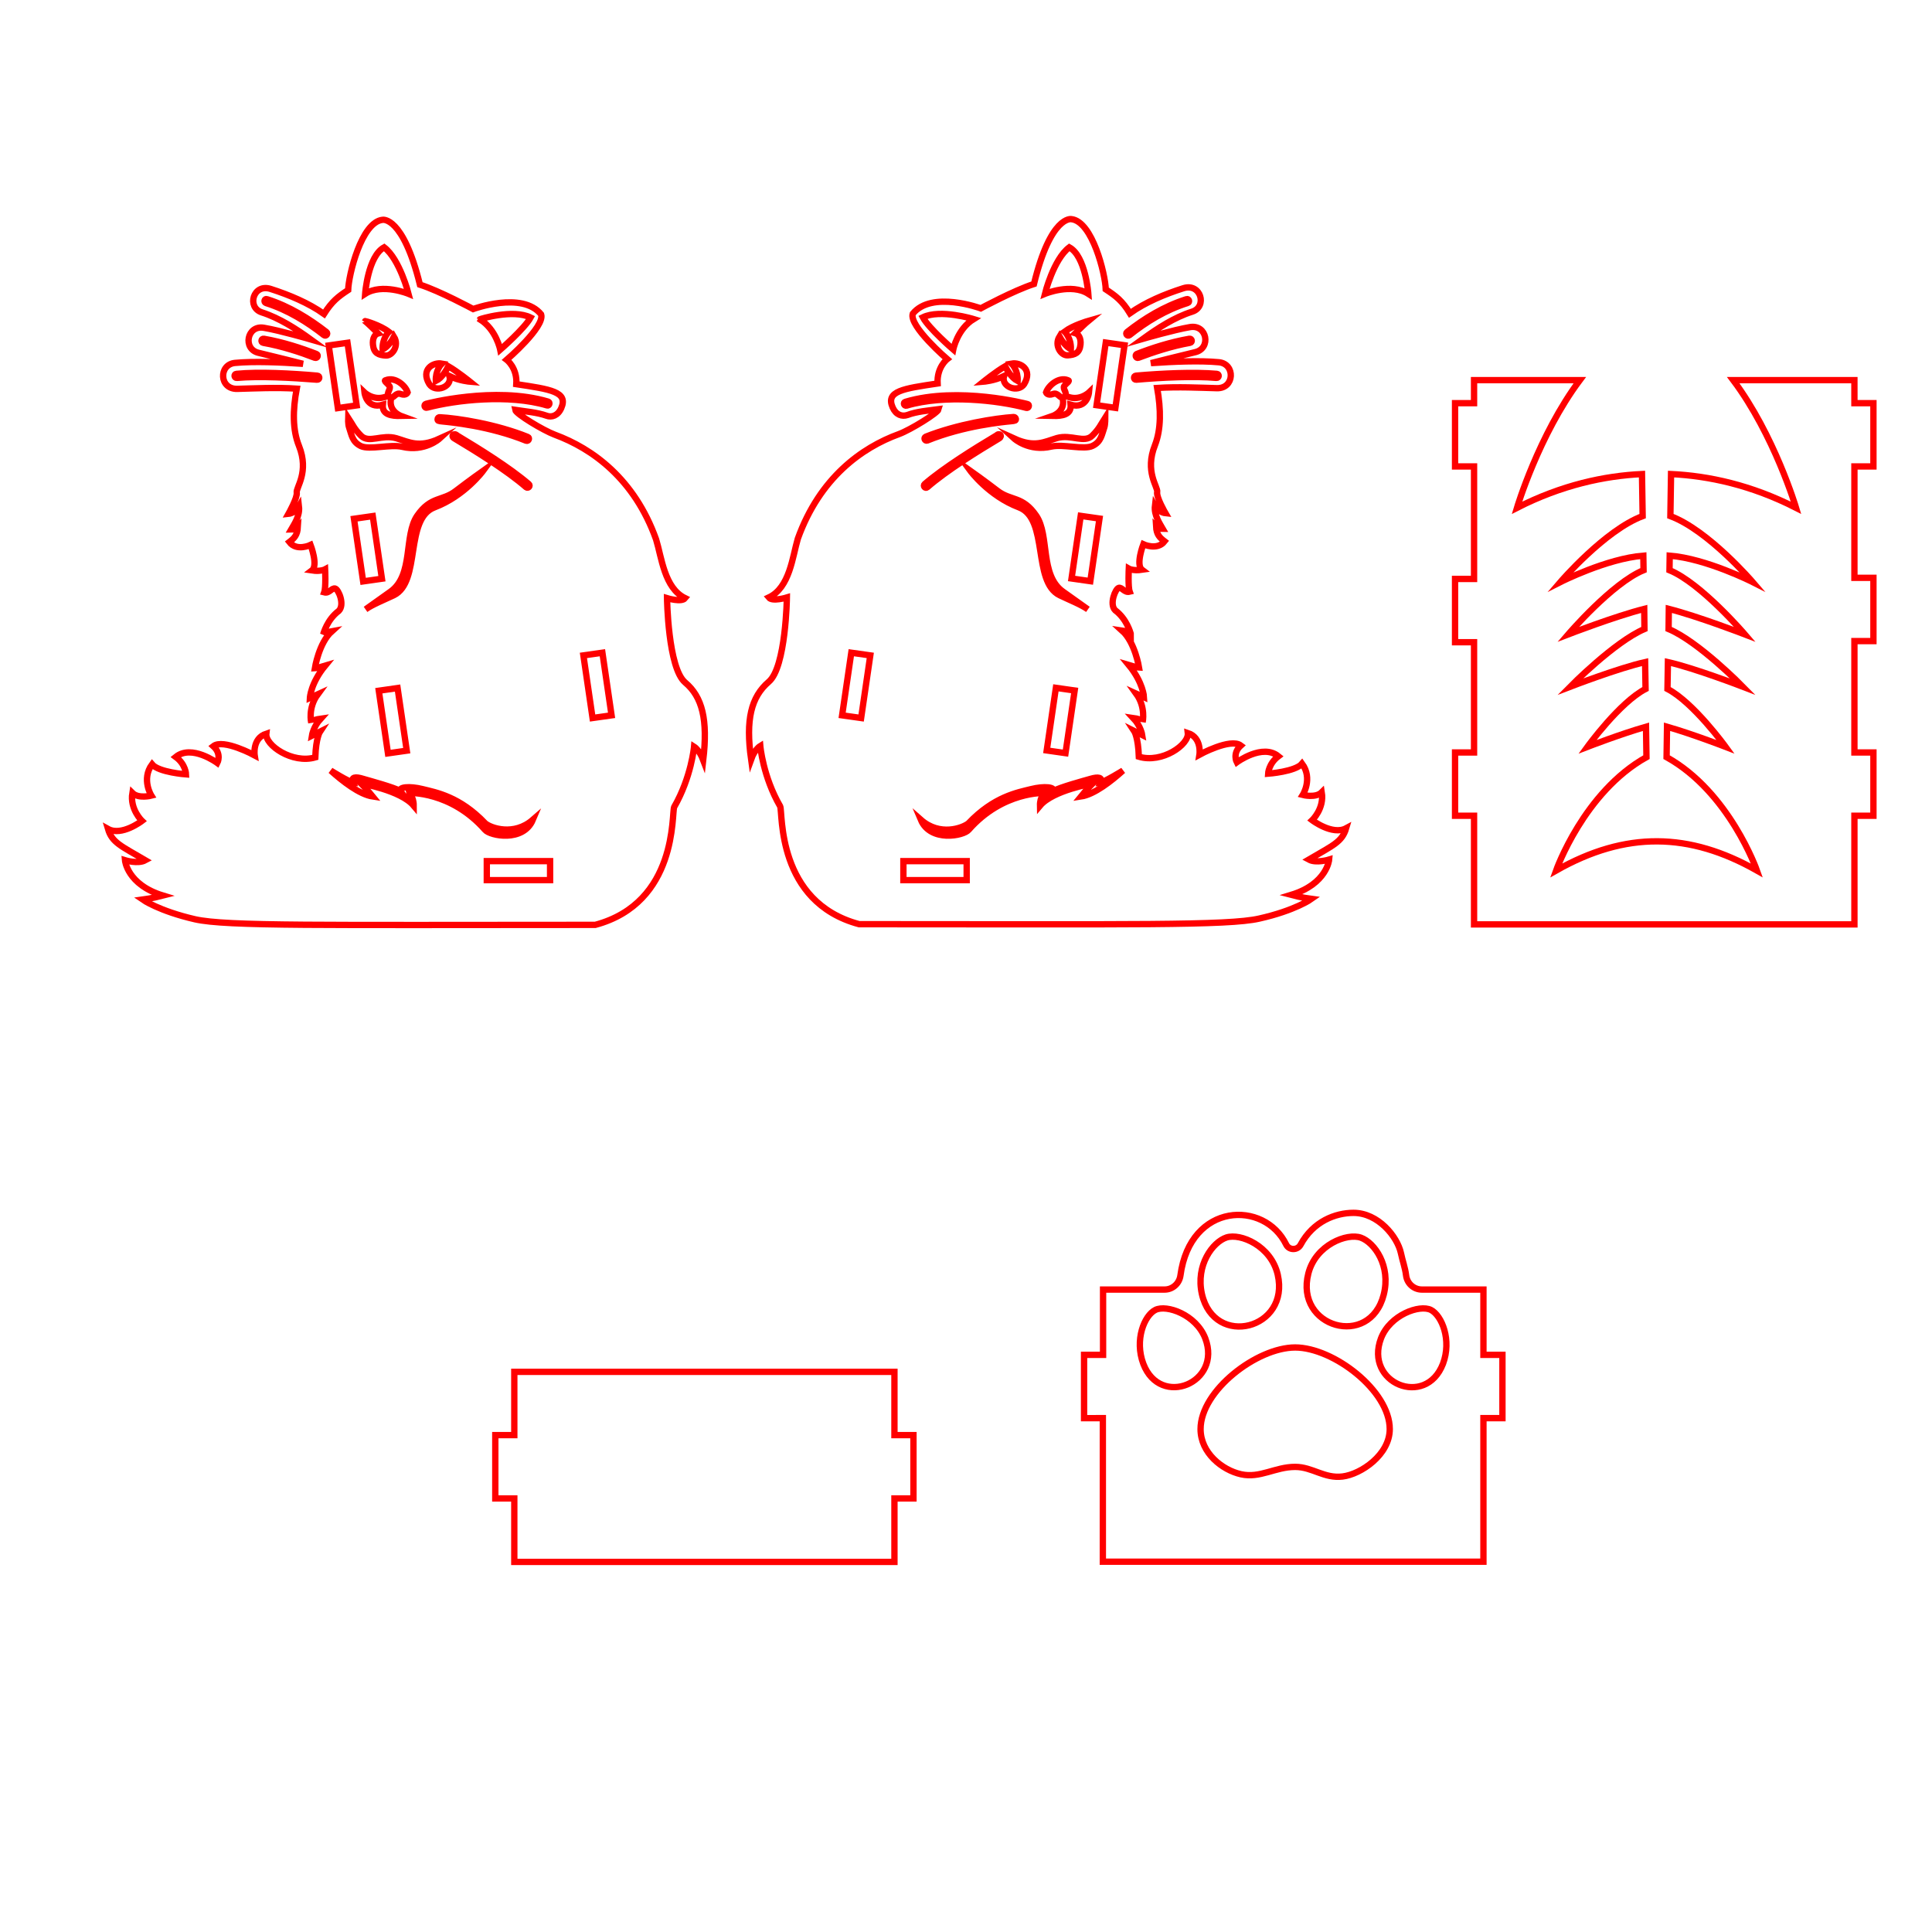 <?xml version="1.0" encoding="utf-8"?>
<!-- Generator: Adobe Illustrator 28.3.0, SVG Export Plug-In . SVG Version: 6.00 Build 0)  -->
<svg version="1.1" id="Слой_1" xmlns="http://www.w3.org/2000/svg" xmlns:xlink="http://www.w3.org/1999/xlink" x="0px" y="0px"
	 viewBox="0 0 864 864" style="enable-background:new 0 0 864 864;" xml:space="preserve">
<style type="text/css">
	.st0{fill:none;stroke:#FF0000;stroke-width:2.835;stroke-miterlimit:10;}
</style>
<g>
	<path class="st0" d="M775.1,170c18.4,24.5,28.1,57.1,28.1,57.1c-20-10.2-39.1-14.3-55.9-15.1l-0.3,18.8
		c16.9,6.3,36.8,29.5,36.8,29.5s-20.7-10.5-37.1-11.8l-0.1,6.5c14,5.7,33.7,28.7,33.7,28.7s-21-8.1-34-11.4l-0.1,9
		c13.4,5.6,33.2,25.8,33.2,25.8s-21.8-8.4-33.5-11l-0.2,12c11.6,6,26,25.9,26,25.9s-15-5.8-26.2-9l-0.2,13.6
		c28.1,15.6,40.4,50.7,40.4,50.7c-30.2-17.1-58.6-17.7-89.8,0c0,0,12.4-35.1,40.4-50.7l-0.2-13.6c-11.2,3.2-26.2,9-26.2,9
		s14.4-19.9,26-25.9l-0.2-12c-11.7,2.6-33.5,11-33.5,11s19.8-20.1,33.2-25.8l-0.1-9c-13,3.3-34,11.4-34,11.4s19.7-23,33.7-28.7
		l-0.1-6.5c-16.4,1.3-37.1,11.8-37.1,11.8s19.9-23.2,36.8-29.5l-0.3-18.8c-16.8,0.8-35.9,4.9-55.9,15.1c0,0,9.7-32.5,28.1-57.1
		h-47.3v10.3h-8.5v28.3h8.5c0,0,0,50.3,0,50.3h-8.5v28.3c0,0,8.5,0,8.5,0c0,0,0,49.3,0,49.3h-8.5v28.3h8.5v48.6h170.1v-48.6h8.5
		v-28.3h-8.5v-49.8c0,0,8.5,0,8.5,0v-28.3h-8.5v-49.8h8.5v-28.3h-8.5V170L775.1,170L775.1,170z"/>
	<path class="st0" d="M306.4,305.2c-7.7-6.5-8.1-37.7-8.1-37.7s6.5,2,8.1,0c-9.3-4.5-10.5-18.2-13-26.3
		c-9.7-27.1-28.5-40.6-45.3-46.8c-5.1-1.9-17.4-9.3-17.7-11.1c4.5,0.7,9.8,1.1,14,2.6c2.3,0.9,5.1,0,6.6-3.4
		c3.2-7.3-4.8-8.4-20.1-10.7c0.5-7.3-4.3-10.9-4.3-10.9s17.2-14.8,15.4-20.3c-8.5-10.5-30.4-2.4-30.4-2.4s-15-8.1-23.8-10.9
		c-7.6-30.8-16.7-29-16.7-29c-9.5,1-15.2,24.7-15.4,31.4c-4.4,2.9-7.2,5-10.8,10.7c-6.9-4.9-15.5-8.5-23.9-11.2
		c-7.8-2.5-10.8,8.3-3.9,10.5c7.8,2.5,15.4,7.4,21.9,12.1c0,0-13.8-4-20.9-5.2c-7.7-1.4-9.7,9.6-2.4,11.2c6.4,1.5,19.8,4.9,19.8,4.9
		c-10.1-0.7-22-1.2-30.4-0.4c-7.4,0.7-7.1,11.8,1,11.6c7.4-0.2,17.4-0.7,26.6-0.1c-1.8,9.6-1.9,18.4,1,25.6
		c4.7,11.8-1.4,18.6-1,20.9c0.4,2.2-3.7,9.5-3.7,9.5s3-0.3,4.7-3.3c0.5,4.3-2.3,8.2-3.5,10.3c2,0,3-1.1,3-1.1
		c-0.2,3.6-1.6,5-3.8,6.7c3.3,4.3,9.5,1.3,9.5,1.3s3.5,9.2,0.6,11.4c3.9,0.6,5.9-0.5,5.9-0.5s0.4,8.1-0.4,10.3
		c2.3,0.6,3.3-2.1,4.9-1.7c1.5,0.4,4.4,7.2,1.6,10c-5.2,3.9-6.8,10-7,10.6c0.1-0.2,0.6-0.9,3.9-1.5c-5.8,5.2-7.6,16.6-7.6,16.6
		s0.6,0,4.6-1.2c-6.5,7.9-6.8,14.4-6.8,14.4l3.5-1.6c-4.5,6.1-2.9,12.7-2.9,12.7s-0.1-1.2,4.2-1.8c-3.3,3.6-3.9,7.6-3.9,7.6l3.6-1.8
		c0,0-1.8,2.7-2.1,11.5c-10.3,3-22.5-5.5-21.9-10.6c-6.4,2.1-5.2,9.7-5.2,9.7s-14-7.6-18.5-4.1c3.9,3.5,1.8,7.5,1.8,7.5
		s-11.5-8.5-18.6-2.7c4.5,3.3,4.6,7.8,4.6,7.8s-12.2-0.9-15.2-4.5c-4.9,6.7-0.3,14-0.3,14s-5.8,1.5-8.5-1.2
		c-1.2,7.3,4.3,12.5,4.3,12.5s-9.1,7-15.2,3.6c1.8,6.1,5.8,7.6,16.7,14c-3.3,1.8-9.1,0-9.1,0s0.9,10.9,17,15.8
		c-4.6,1.2-9.1,1.8-9.1,1.8s7.3,5.1,23.4,8.8c14.2,3.2,56.9,2.5,179,2.5c37-9.9,34.1-49.9,35.3-52.7c7.7-13.4,8.9-27,8.9-27
		s2.4,1.5,4.1,6C316.6,321.8,314.1,311.7,306.4,305.2z M236,195.4c1.1,0.4,0.4,2.1-0.7,1.7c-8.1-3.3-16.6-5.4-23.6-6.7
		c-15.1-2.7-16.1-1.4-16-3c0-0.5,0.5-0.9,1-0.8C204.7,187,221.9,189.7,236,195.4z M237.3,142c-2.7,4.9-13.6,14.4-13.6,14.4
		s-1.8-9.1-9.1-13.6C214.6,142.7,229.4,138.1,237.3,142z M197.6,162.6c-0.5,0.5-2.9,3.2-2.7,7.8c2.8-1.4,4.8-5,5.6-6.6
		c4,2.3,9.7,6.9,9.7,6.9s-4.9-0.4-9.2-2.5c1.4,4.9-6.3,7.6-9,3.6C188,165.2,193.7,161.9,197.6,162.6z M190.5,180.6
		c0.3-0.1,30.8-8.1,54.6-1c1.1,0.3,0.6,2.1-0.5,1.7c-17.2-5.1-40.8-2.4-53.6,1C189.8,182.7,189.4,180.9,190.5,180.6z M204.5,194.8
		c9.7,5.8,23.4,14.3,32,21.7c0.9,0.8-0.3,2.1-1.2,1.4c-8.6-7.5-22.5-16.1-32.2-21.9C201.5,195,202.9,193.3,204.5,194.8z
		 M176.1,266.2c-4,1.9-9.7,4.2-12.6,6.3c0.3-0.2,10.8-7.7,11.1-7.9c10.5-7.4,5.9-25.2,12-34s11.3-6.4,17.3-11.1c6-4.6,12.2-9,12.2-9
		s-8.3,11.3-21.8,16.4C180.8,232,188.4,260.2,176.1,266.2z M181.9,335.7l-8.4,1.2l-4.1-28l8.4-1.2L181.9,335.7z M162.4,260l-4.1-28
		l8.4-1.2l4.1,28L162.4,260z M171.8,110.6c7,5.4,10.9,20.8,10.9,20.8s-11.8-4.9-19.4,0C163.3,131.4,164.5,114.6,171.8,110.6z
		 M173.9,148.4c0,0-3,2.8-2.8,7.9c2.3-1.2,4.2-3.9,5.1-5.7c2.4,3.9-0.7,8.6-3.7,8.4c-3.2-0.2-5.3-1-5.7-4.8
		c-0.3-2.9,0.8-4.7,2.3-5.1c-1.3-1.3-4.7-4.6-5.8-5.5C163.3,143.5,170,145.4,173.9,148.4z M173.7,176.9c-0.8-1.4,1.2-3,0.5-4.2
		c-0.8-1.3-3-2.5-1.6-2.7c4.2-1.6,8.8,2.5,9.7,5.5c0,0-0.6,1.6-3.1,0.7c-2.1-0.8-3,1.7-4.2,1.6c-1.7,6,4.3,8.2,4.3,8.2
		c-4.4,0.1-8.5-0.6-8.1-5c-7.4,2.1-8.2-5.5-8.2-5.5S167.7,180,173.7,176.9z M177.3,196c5.7,1.7,10,4.4,19.2,0.2c0,0-6.6,6-16.7,3.6
		c-5.3-1.2-14.5,1.5-18.4-0.3c-3.9-1.9-4.1-4.9-5.3-8.4c-0.5-1.4-0.4-4.3-0.4-4.3c2.1,3.2,2.7,5,5.8,8.1
		C165.1,198.4,170.8,194.1,177.3,196z M117.7,153.3c-1.2-0.2-0.9-2,0.3-1.8c8.6,1.5,16.8,4.2,23.5,6.8c1.1,0.4,0.5,2.1-0.7,1.7
		C134.3,157.5,126.2,154.8,117.7,153.3z M141.8,169.8c-11.4-0.9-25.9-1.7-35.9-0.8c-1.2,0.1-1.4-1.7-0.2-1.8
		c10.1-1,24.7-0.2,36.2,0.8C143.2,168.1,143,169.9,141.8,169.8z M144.9,149.9c-7.5-5.9-16.2-11.3-26-14.4c-1.1-0.4-0.6-2.1,0.5-1.7
		c10.1,3.2,19,8.8,26.6,14.7C146.9,149.2,145.8,150.6,144.9,149.9z M151.1,182.5c-3.7-25.2-3.5-23.8-4.1-28l8.4-1.2l4.1,28
		L151.1,182.5z M185,360.3c-5.8-6.9-23.5-9.9-23.5-9.9s2.7,2.7,5.2,5.8c-6-0.9-13.7-7-18.8-11.6c0,0,8,5,10,5.3
		c-1-2.4,1-2.7,4.5-1.6c3.4,1,13.5,3.7,16.8,5.5c-1.2-1.8,3.8-2.4,9.8-0.9c6,1.5,16.6,3.3,28,15.3c2.5,2.1,12.8,5.8,21.3-1.6
		c-4.3,10.2-19.2,7.2-21.4,4.5c-15.3-17.4-34.1-16.5-34.1-16.5S185,356.1,185,360.3z M246,393.6h-28.3v-8.5H246V393.6z M265,321.1
		l-4.1-28l8.5-1.2l4.1,28L265,321.1z"/>
	<path class="st0" d="M335.9,339.6c1.6-4.5,4.1-6,4.1-6s1.2,13.7,8.9,27c1.2,2.8-1.7,42.8,35.3,52.7c122.1,0,164.8,0.7,178.9-2.5
		c16.1-3.6,23.4-8.8,23.4-8.8s-4.6-0.6-9.1-1.8c16.1-4.9,17-15.8,17-15.8s-5.8,1.8-9.1,0c10.9-6.4,14.9-7.9,16.7-14
		c-6.1,3.3-15.2-3.6-15.2-3.6s5.5-5.2,4.3-12.5c-2.7,2.7-8.5,1.2-8.5,1.2s4.6-7.3-0.3-14c-3,3.6-15.2,4.5-15.2,4.5s0.2-4.5,4.6-7.8
		c-7.1-5.8-18.6,2.7-18.6,2.7s-2.1-4,1.8-7.5c-4.6-3.5-18.5,4.1-18.5,4.1s1.2-7.6-5.2-9.7c0.6,5.2-11.5,13.7-21.9,10.6
		c-0.3-8.8-2.1-11.5-2.1-11.5l3.6,1.8c0,0-0.6-4-4-7.6c4.3,0.6,4.2,1.8,4.2,1.8s1.5-6.6-2.9-12.7l3.5,1.6c0,0-0.3-6.5-6.8-14.4
		c4,1.2,4.6,1.2,4.6,1.2s-1.8-11.4-7.6-16.6c3.4,0.5,3.9,1.3,3.9,1.5c-0.2-0.6-1.8-6.7-7-10.6c-2.7-2.7,0.1-9.6,1.6-10
		c1.5-0.4,2.5,2.3,4.9,1.7c-0.8-2.2-0.4-10.3-0.4-10.3s1.9,1.1,5.9,0.5c-2.9-2.2,0.6-11.4,0.6-11.4s6.2,2.9,9.5-1.3
		c-2.2-1.7-3.6-3-3.8-6.7c0,0,1.1,1.1,3,1.1c-1.2-2.1-4-6.1-3.5-10.3c1.7,3,4.7,3.3,4.7,3.3s-4.2-7.2-3.7-9.5
		c0.4-2.2-5.7-9.1-1-20.9c2.8-7.2,2.7-16,1-25.6c9.2-0.6,19.2-0.1,26.6,0.1c8.1,0.3,8.4-10.9,1-11.6c-8.4-0.8-20.4-0.3-30.4,0.4
		c0,0,13.4-3.4,19.8-4.9c7.3-1.7,5.3-12.6-2.4-11.2c-7.1,1.2-20.9,5.2-20.9,5.2c6.5-4.7,14-9.6,21.9-12.1c7-2.2,3.9-13-3.9-10.5
		c-8.5,2.7-17,6.3-23.9,11.2c-3.5-5.7-6.4-7.8-10.8-10.7c-0.2-6.7-5.9-30.4-15.4-31.4c0,0-9.2-1.8-16.7,29
		c-8.8,2.8-23.8,10.9-23.8,10.9s-21.9-8.1-30.4,2.4c-1.8,5.5,15.4,20.3,15.4,20.3s-4.7,3.6-4.3,10.9c-15.4,2.3-23.3,3.4-20.1,10.7
		c1.5,3.4,4.2,4.2,6.6,3.4c4.2-1.6,9.5-2,14-2.6c-0.4,1.7-12.6,9.2-17.7,11.1c-16.8,6.1-35.5,19.6-45.3,46.8
		c-2.4,8.1-3.6,21.9-13,26.3c1.6,2,8.1,0,8.1,0s-0.4,31.2-8.1,37.7C335.9,311.7,333.4,321.8,335.9,339.6z M453.3,186.5
		c0.5,0,0.9,0.3,1,0.8c0.1,1.6-1,0.3-16,3c-7,1.3-15.5,3.4-23.6,6.7c-1.1,0.4-1.8-1.2-0.7-1.7C428.1,189.7,445.3,187,453.3,186.5z
		 M435.4,142.7c-7.3,4.5-9.1,13.6-9.1,13.6s-10.9-9.4-13.6-14.4C420.6,138.1,435.4,142.7,435.4,142.7z M458,171.8
		c-2.7,4-10.4,1.3-9-3.6c-4.3,2.1-9.2,2.5-9.2,2.5s5.7-4.6,9.7-6.9c0.8,1.6,2.8,5.1,5.6,6.6c0.2-4.6-2.2-7.3-2.7-7.8
		C456.3,161.9,462,165.2,458,171.8z M459,182.4c-12.7-3.4-36.4-6.1-53.6-1c-1.1,0.3-1.7-1.4-0.5-1.7c23.8-7.1,54.2,0.9,54.6,1
		C460.6,180.9,460.1,182.7,459,182.4z M446.9,196c-9.7,5.8-23.6,14.4-32.2,21.9c-0.9,0.8-2.1-0.6-1.2-1.4c8.6-7.4,22.3-15.9,32-21.7
		C447.1,193.3,448.4,195,446.9,196z M455.7,226.9c-13.5-5.1-21.8-16.4-21.8-16.4s6.2,4.4,12.2,9c6,4.6,11.2,2.2,17.3,11.1
		s1.5,26.6,12,34c0.3,0.2,10.8,7.7,11.1,7.9c-2.9-2.1-8.7-4.4-12.6-6.3C461.6,260.2,469.1,232,455.7,226.9z M472.2,307.6l8.4,1.2
		l-4.1,28l-8.4-1.2L472.2,307.6z M479.2,258.7l4.1-28l8.4,1.2l-4.1,28L479.2,258.7z M486.7,131.4c-7.6-4.9-19.4,0-19.4,0
		s3.8-15.4,10.9-20.8C485.5,114.6,486.7,131.4,486.7,131.4z M486.7,143.5c-1.1,0.9-4.5,4.2-5.8,5.5c1.4,0.4,2.6,2.2,2.3,5.1
		c-0.4,3.8-2.5,4.6-5.7,4.8c-3.1,0.2-6.1-4.5-3.7-8.4c1,1.8,2.8,4.5,5.1,5.7c0.2-5.1-2.8-7.9-2.8-7.9
		C480,145.4,486.7,143.5,486.7,143.5z M487,175.5c0,0-0.7,7.6-8.2,5.5c0.4,4.4-3.6,5.1-8,5c0,0,6.1-2.1,4.3-8.2
		c-1.3,0.1-2.1-2.4-4.2-1.6c-2.5,0.9-3.1-0.7-3.1-0.7c1-3,5.6-7.1,9.7-5.5c1.4,0.3-0.8,1.4-1.6,2.7c-0.7,1.2,1.3,2.7,0.5,4.2
		C482.3,180,487,175.5,487,175.5z M488.5,194.8c3.1-3.1,3.7-4.8,5.8-8.1c0,0,0,3-0.4,4.3c-1.2,3.4-1.4,6.5-5.3,8.4
		c-3.9,1.9-13.1-0.9-18.4,0.3c-10.1,2.4-16.7-3.6-16.7-3.6c9.2,4.2,13.5,1.5,19.2-0.2C479.1,194.1,484.9,198.4,488.5,194.8z
		 M509.1,160c-1.1,0.4-1.7-1.3-0.7-1.7c6.6-2.6,14.9-5.3,23.5-6.8c1.2-0.2,1.5,1.6,0.3,1.8C523.8,154.8,515.7,157.5,509.1,160z
		 M508,168c11.5-1,26.1-1.7,36.2-0.8c1.2,0.1,1,1.9-0.2,1.8c-10-0.9-24.4-0.2-35.9,0.8C506.9,169.9,506.8,168.1,508,168z M504,148.5
		c7.6-6,16.5-11.5,26.6-14.7c1.1-0.4,1.7,1.4,0.5,1.7c-9.9,3.1-18.6,8.5-26,14.4C504.2,150.6,503.1,149.2,504,148.5z M490.4,181.2
		l4.1-28l8.4,1.2c-0.6,4.2-0.4,2.8-4.1,28L490.4,181.2z M467.3,354.6c0,0-18.8-0.9-34.1,16.5c-2.2,2.7-17.1,5.7-21.4-4.5
		c8.5,7.5,18.7,3.7,21.3,1.6c11.4-12,22-13.8,28-15.3c6-1.5,11-0.9,9.8,0.9c3.3-1.8,13.3-4.5,16.8-5.5c3.4-1,5.5-0.7,4.5,1.6
		c1.9-0.3,10-5.3,10-5.3c-5.1,4.6-12.8,10.7-18.8,11.6c2.5-3.1,5.2-5.8,5.2-5.8s-17.7,3-23.5,9.9C465,356.1,467.3,354.6,467.3,354.6
		z M404,385.1h28.3v8.5H404V385.1z M376.6,319.9l4.1-28l8.5,1.2l-4.1,28L376.6,319.9z"/>
	<path class="st0" d="M400,670.1v28.4H230c0-3.5,0-24.8,0-28.4h-8.5v-28.3h8.5v-28.3H400v28.3h8.5v28.3L400,670.1z"/>
	<path class="st0" d="M484.8,634.2l0-28.3l8.5,0v-29.2c0,0,16.3,0,27.5,0c3.6,0,6.6-2.7,7.1-6.3c4.4-32.8,37.6-33.8,47.3-13.8
		c1.3,2.6,5,2.6,6.4,0.1c5.7-10.6,15.7-14.3,23.7-14.3c11,0,19.6,10.6,21.2,18c0.7,3.4,1.9,6.6,2.3,9.9c0.4,3.6,3.4,6.4,7.1,6.4
		c11.2,0,27.5,0,27.5,0v29.2l8.5,0l0,28.3l-8.5,0l0,64.2H493.2v-64.2L484.8,634.2z M618.8,579c3.3-12.9-4.1-23.3-10.2-25.5
		c-6.1-2.2-20.2,3.1-23.5,16C578.9,593.7,612.6,603.3,618.8,579z M537.5,578.7c5.6,24.4,39.5,15.7,33.9-8.7
		c-3-12.9-16.7-18.6-22.9-16.6C542.4,555.4,534.6,565.7,537.5,578.7z M539,598.5c-4.1-10.6-17.3-15.2-22.3-12.7
		c-5,2.5-9.4,13.5-5.4,24.1C518.9,629.9,546.6,618.4,539,598.5z M621.5,639.1c0-17.2-25.2-36.5-42.3-36.5s-42.3,19.3-42.3,36.5
		c0,10.6,9.6,18.3,18.1,20.2c8.5,1.9,15.2-3.3,24.2-3.3c7.7,0,13,5.3,21.2,4.3C608.6,659.3,621.5,650.6,621.5,639.1z M639.9,585.8
		c-5-2.5-18.2,2.1-22.3,12.7c-7.6,20,20,31.4,27.7,11.4C649.3,599.3,644.8,588.3,639.9,585.8z"/>
</g>
</svg>
